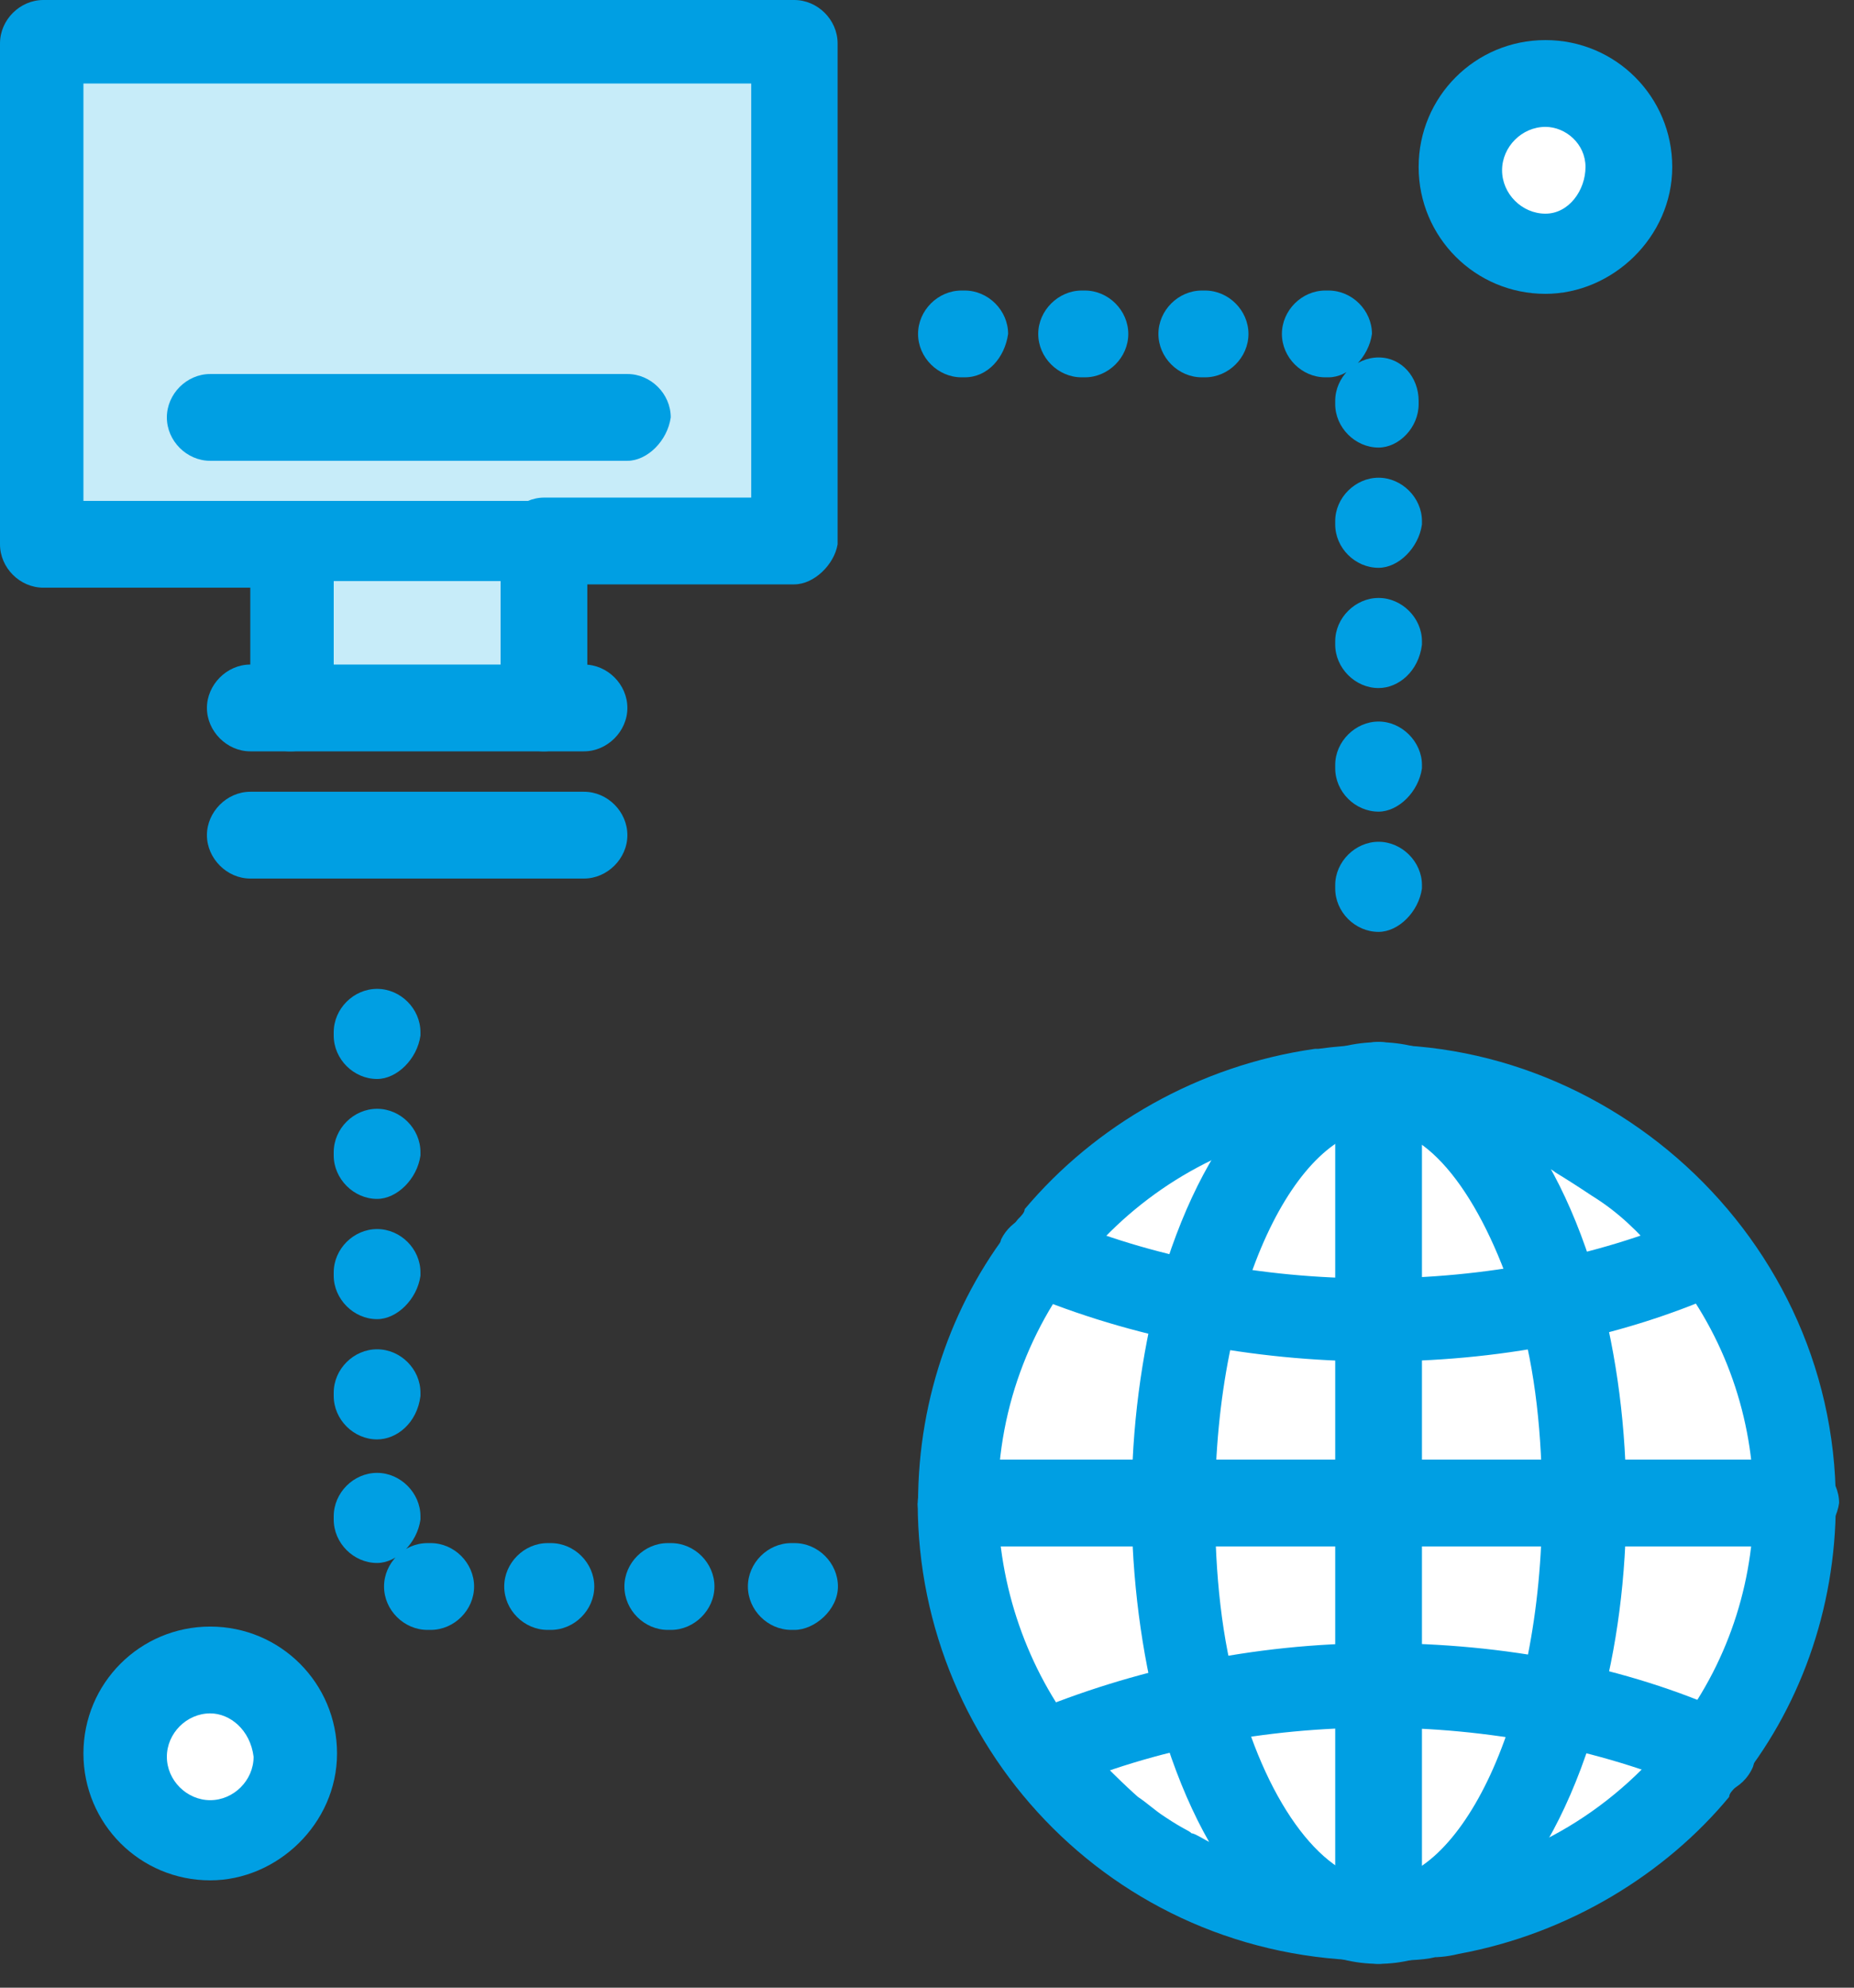 <svg width="56" height="60" viewBox="0 0 56 60" fill="none" xmlns="http://www.w3.org/2000/svg">
<rect x="0" y="0" width="56" height="60" fill="#333333" stroke="none"/>
<g clip-path="url(#clip0_88_5253)">
<path d="M46.68 2.52C48.09 2.52 49.2 3.63 49.2 5.04C49.2 6.45 48.09 7.56 46.68 7.56C45.27 7.56 44.16 6.45 44.16 5.04C44.16 3.63 45.27 2.52 46.68 2.52Z" fill="white"/>
<path d="M6.35 50.41C7.76 50.41 8.87 51.52 8.87 52.93C8.87 54.34 7.66 55.45 6.35 55.45C5.04 55.45 3.83 54.34 3.83 52.93C3.83 51.52 4.94 50.41 6.35 50.41Z" fill="white"/>
<path d="M51.72 37.81C50.31 38.41 48.7 38.92 47.08 39.22C46.07 35.29 43.95 32.67 41.64 32.67C44.06 32.67 46.28 33.38 47.99 34.38C49.4 35.29 50.81 36.6 51.72 37.81Z" fill="white"/>
<path d="M41.64 50.91C43.56 50.91 45.37 51.11 47.08 51.41C46.07 55.34 43.95 57.96 41.64 57.96V50.9V50.91Z" fill="white"/>
<path d="M41.64 57.97C40.33 57.97 38.92 57.77 37.71 57.37H37.61C36.7 57.07 35.9 56.66 35.29 56.26C33.98 55.45 32.57 54.24 31.56 52.93C32.97 52.33 34.58 51.82 36.2 51.52C37.21 55.35 39.22 57.97 41.64 57.97Z" fill="white"/>
<path d="M41.64 45.37V50.92C39.72 50.92 37.91 51.12 36.2 51.42C35.7 49.61 35.39 47.59 35.39 45.37H41.64Z" fill="white"/>
<path d="M47.79 45.37H54.14C54.14 48.19 53.23 50.81 51.62 52.93C50.21 52.33 48.6 51.82 46.98 51.52C47.48 49.6 47.79 47.59 47.79 45.37Z" fill="white"/>
<path d="M54.24 45.37H47.89C47.89 43.15 47.59 41.14 47.08 39.32C48.79 39.02 50.31 38.51 51.72 37.91C53.23 39.93 54.24 42.55 54.24 45.37Z" fill="white"/>
<path d="M51.72 52.93C50.81 54.24 49.4 55.45 47.99 56.26C46.28 57.37 43.96 57.97 41.64 57.97C43.96 57.97 46.08 55.35 47.08 51.42C48.69 51.82 50.31 52.23 51.72 52.93Z" fill="white"/>
<path d="M47.79 45.37H41.54V39.83C43.46 39.83 45.27 39.63 46.98 39.33C47.48 41.14 47.79 43.16 47.79 45.38V45.37Z" fill="white"/>
<path d="M41.64 45.37H47.89C47.89 47.59 47.59 49.6 47.08 51.42C45.37 51.12 43.55 50.92 41.64 50.92V45.37Z" fill="white"/>
<path d="M47.08 39.32C45.37 39.62 43.55 39.82 41.64 39.82V32.76C43.96 32.76 45.98 35.38 47.08 39.31V39.32Z" fill="white"/>
<path d="M41.64 50.91V57.97C39.32 57.97 37.2 55.35 36.2 51.42C37.91 51.12 39.73 50.92 41.64 50.92V50.91Z" fill="white"/>
<path d="M41.64 39.82V45.36H35.39C35.39 43.14 35.69 41.13 36.2 39.31C37.91 39.61 39.73 39.81 41.64 39.81V39.82Z" fill="white"/>
<path d="M41.64 32.77V39.83C39.72 39.83 37.91 39.63 36.2 39.33C37.21 35.4 39.22 32.78 41.64 32.78V32.77Z" fill="white"/>
<path d="M41.64 32.77C39.32 32.77 37.2 35.39 36.2 39.32C34.49 39.02 32.97 38.51 31.56 37.91C32.57 36.5 33.98 35.29 35.29 34.58C36.1 34.08 37.1 33.67 38.21 33.37C39.22 32.97 40.33 32.77 41.64 32.77Z" fill="white"/>
<path d="M36.09 39.32C35.59 41.13 35.28 43.15 35.28 45.37H28.93C28.93 42.55 29.84 39.93 31.45 37.81C32.86 38.52 34.47 38.92 36.09 39.32Z" fill="white"/>
<path d="M35.39 45.37C35.39 47.59 35.69 49.6 36.2 51.42C34.49 51.72 32.97 52.23 31.56 52.83C30.05 50.71 29.04 48.09 29.04 45.27H35.39V45.37Z" fill="white"/>
<path d="M24 1.31V16.43H16.43H8.87H1.31V1.31H24Z" fill="#C7ECF9"/>
<path d="M16.43 16.43H8.87V21.47H16.43V16.43Z" fill="#C7ECF9"/>
<path d="M24 17.64H16.44C15.73 17.64 15.13 17.04 15.13 16.33C15.13 15.62 15.73 15.02 16.44 15.02H22.69V2.52H2.52V15.12H8.87C9.58 15.12 10.18 15.72 10.18 16.43C10.18 17.14 9.58 17.74 8.87 17.74H1.31C0.6 17.74 0 17.14 0 16.43V1.31C0 0.6 0.6 0 1.31 0H23.99C24.7 0 25.3 0.6 25.3 1.31V16.43C25.2 17.04 24.59 17.64 23.99 17.64H24Z" fill="#009FE3"/>
<path d="M16.43 22.68C15.72 22.68 15.12 22.07 15.12 21.37V17.54H10.08V21.37C10.08 22.08 9.48 22.68 8.77 22.68C8.06 22.68 7.56 22.07 7.56 21.47V16.43C7.56 15.72 8.16 15.12 8.87 15.12H16.43C17.14 15.12 17.74 15.72 17.74 16.43V21.47C17.64 22.07 17.03 22.68 16.43 22.68Z" fill="#009FE3"/>
<path d="M17.64 22.68H7.56C6.85 22.68 6.25 22.07 6.25 21.37C6.25 20.67 6.85 20.06 7.56 20.06H17.64C18.35 20.06 18.95 20.66 18.95 21.37C18.95 22.08 18.34 22.68 17.64 22.68Z" fill="#009FE3"/>
<path d="M17.64 26.52H7.56C6.85 26.52 6.25 25.91 6.25 25.21C6.25 24.51 6.85 23.9 7.56 23.9H17.64C18.35 23.9 18.95 24.5 18.95 25.21C18.95 25.92 18.34 26.52 17.64 26.52Z" fill="#009FE3"/>
<path d="M18.95 13.91H6.35C5.64 13.91 5.04 13.31 5.04 12.6C5.04 11.89 5.64 11.29 6.35 11.29H18.95C19.66 11.29 20.26 11.89 20.26 12.6C20.16 13.31 19.55 13.91 18.95 13.91Z" fill="#009FE3"/>
<path d="M41.64 28.13C40.93 28.13 40.33 27.53 40.33 26.82V26.72C40.33 26.01 40.94 25.41 41.64 25.41C42.34 25.41 42.95 26.01 42.95 26.72V26.82C42.85 27.53 42.24 28.13 41.64 28.13ZM41.64 24.5C40.93 24.5 40.33 23.9 40.33 23.19V23.09C40.33 22.38 40.94 21.78 41.64 21.78C42.34 21.78 42.95 22.39 42.95 23.09V23.19C42.85 23.9 42.24 24.5 41.64 24.5ZM41.64 20.77C40.93 20.77 40.33 20.16 40.33 19.46V19.36C40.33 18.65 40.94 18.05 41.64 18.05C42.34 18.05 42.95 18.65 42.95 19.36V19.46C42.85 20.27 42.24 20.77 41.64 20.77ZM41.64 17.14C40.93 17.14 40.33 16.54 40.33 15.83V15.73C40.33 15.02 40.94 14.42 41.64 14.42C42.34 14.42 42.95 15.02 42.95 15.73V15.83C42.85 16.54 42.24 17.14 41.64 17.14ZM41.64 13.51C40.93 13.51 40.33 12.9 40.33 12.2V12.1C40.33 11.39 40.94 10.79 41.64 10.79C42.34 10.79 42.85 11.39 42.85 12.1V12.2C42.85 12.91 42.25 13.51 41.64 13.51ZM40.13 11.39H40.03C39.32 11.39 38.72 10.79 38.72 10.08C38.72 9.37 39.32 8.77 40.03 8.77H40.13C40.84 8.77 41.44 9.37 41.44 10.08C41.34 10.79 40.73 11.39 40.13 11.39ZM36.4 11.39H36.3C35.59 11.39 34.99 10.79 34.99 10.08C34.99 9.37 35.59 8.77 36.3 8.77H36.4C37.11 8.77 37.71 9.37 37.71 10.08C37.71 10.79 37.11 11.39 36.4 11.39ZM32.77 11.39H32.67C31.96 11.39 31.36 10.79 31.36 10.08C31.36 9.37 31.97 8.77 32.67 8.77H32.77C33.48 8.77 34.08 9.37 34.08 10.08C34.08 10.79 33.48 11.39 32.77 11.39ZM29.14 11.39H29.04C28.33 11.39 27.73 10.79 27.73 10.08C27.73 9.37 28.33 8.77 29.04 8.77H29.14C29.85 8.77 30.45 9.37 30.45 10.08C30.35 10.79 29.84 11.39 29.14 11.39Z" fill="#009FE3"/>
<path d="M24 49.2H23.9C23.19 49.2 22.59 48.6 22.59 47.89C22.59 47.18 23.19 46.58 23.9 46.58H24C24.71 46.58 25.31 47.18 25.31 47.89C25.31 48.6 24.6 49.2 24 49.2ZM20.27 49.2H20.17C19.46 49.2 18.86 48.6 18.86 47.89C18.86 47.18 19.46 46.58 20.17 46.58H20.27C20.98 46.58 21.58 47.18 21.58 47.89C21.58 48.6 20.97 49.2 20.27 49.2ZM16.64 49.2H16.54C15.83 49.2 15.23 48.6 15.23 47.89C15.23 47.18 15.83 46.58 16.54 46.58H16.64C17.35 46.58 17.95 47.18 17.95 47.89C17.95 48.6 17.35 49.2 16.64 49.2ZM13.01 49.2H12.91C12.2 49.2 11.6 48.6 11.6 47.89C11.6 47.18 12.2 46.58 12.91 46.58H13.01C13.72 46.58 14.32 47.18 14.32 47.89C14.32 48.6 13.72 49.2 13.01 49.2ZM11.39 47.18C10.68 47.18 10.08 46.58 10.08 45.87V45.77C10.08 45.06 10.68 44.46 11.39 44.46C12.1 44.46 12.7 45.07 12.7 45.77V45.87C12.6 46.58 11.99 47.18 11.39 47.18ZM11.39 43.45C10.68 43.45 10.08 42.85 10.08 42.14V42.04C10.08 41.33 10.68 40.73 11.39 40.73C12.1 40.73 12.7 41.33 12.7 42.04V42.14C12.6 42.95 11.99 43.45 11.39 43.45ZM11.39 39.82C10.68 39.82 10.08 39.21 10.08 38.51V38.41C10.08 37.7 10.68 37.1 11.39 37.1C12.1 37.1 12.7 37.7 12.7 38.41V38.51C12.6 39.22 11.99 39.82 11.39 39.82ZM11.39 36.19C10.68 36.19 10.08 35.58 10.08 34.88V34.78C10.08 34.07 10.68 33.47 11.39 33.47C12.1 33.47 12.7 34.07 12.7 34.78V34.88C12.6 35.59 11.99 36.19 11.39 36.19ZM11.39 32.57C10.68 32.57 10.08 31.97 10.08 31.26V31.16C10.08 30.45 10.68 29.85 11.39 29.85C12.1 29.85 12.7 30.45 12.7 31.16V31.26C12.6 31.97 11.99 32.57 11.39 32.57Z" fill="#009FE3"/>
<path d="M46.68 8.87C44.56 8.87 42.85 7.16 42.85 5.04C42.85 2.92 44.56 1.21 46.68 1.21C48.8 1.21 50.51 2.92 50.51 5.04C50.51 7.16 48.7 8.87 46.68 8.87ZM46.68 3.83C45.97 3.83 45.37 4.43 45.37 5.14C45.37 5.85 45.97 6.45 46.68 6.45C47.39 6.45 47.89 5.74 47.89 5.04C47.89 4.34 47.29 3.83 46.68 3.83Z" fill="#009FE3"/>
<path d="M6.35 56.76C4.23 56.76 2.52 55.05 2.52 52.93C2.52 50.81 4.23 49.1 6.35 49.1C8.47 49.1 10.18 50.81 10.18 52.93C10.18 55.05 8.37 56.76 6.35 56.76ZM6.35 51.72C5.64 51.72 5.04 52.32 5.04 53.03C5.04 53.74 5.64 54.34 6.35 54.34C7.06 54.34 7.66 53.74 7.66 53.03C7.56 52.22 6.95 51.72 6.35 51.72Z" fill="#009FE3"/>
<path d="M30.95 39.02C30.35 38.72 30.04 38.01 30.24 37.41C30.54 36.8 31.25 36.5 31.85 36.7C37.7 39.22 45.26 39.22 51.11 36.7C51.71 36.4 52.52 36.7 52.72 37.41C53.02 38.01 52.72 38.82 52.01 39.02C45.66 41.84 37.39 41.74 30.94 39.02H30.95Z" fill="#009FE3"/>
<path d="M51.22 54.04C45.37 51.52 37.81 51.52 31.96 54.04C31.35 54.34 30.55 54.04 30.35 53.33C30.05 52.73 30.35 51.92 31.06 51.72C34.19 50.41 37.82 49.6 41.65 49.6C45.48 49.6 49.11 50.31 52.24 51.72C52.85 52.02 53.15 52.73 52.95 53.33C52.65 54.04 51.84 54.34 51.24 54.04H51.22Z" fill="#009FE3"/>
<path d="M41.64 59.28C38.72 59.28 36.3 56.46 34.99 51.82C34.49 49.9 34.18 47.69 34.18 45.37C34.18 43.05 34.48 40.93 34.99 38.92C36.3 34.28 38.72 31.46 41.64 31.46C44.56 31.46 46.98 34.28 48.29 38.92C49.4 42.95 49.4 47.79 48.29 51.72C46.98 56.46 44.46 59.28 41.64 59.28ZM41.64 34.08C39.22 34.08 36.7 38.82 36.7 45.47C36.7 47.49 36.9 49.5 37.41 51.22C38.32 54.55 40.03 56.77 41.64 56.77C44.06 56.77 46.58 52.03 46.58 45.38C46.58 43.36 46.38 41.35 45.87 39.63C44.86 36.3 43.25 34.08 41.64 34.08Z" fill="#009FE3"/>
<path d="M41.64 59.28C40.93 59.28 40.33 58.68 40.33 57.97V32.76C40.33 32.05 40.94 31.45 41.64 31.45C42.34 31.45 42.95 32.05 42.95 32.76V57.97C42.85 58.68 42.24 59.28 41.64 59.28Z" fill="#009FE3"/>
<path d="M54.24 46.68H29.03C28.32 46.68 27.72 46.07 27.72 45.37C27.72 44.67 28.32 44.06 29.03 44.06H54.24C54.95 44.06 55.55 44.66 55.55 45.37C55.45 46.08 54.84 46.68 54.24 46.68Z" fill="#009FE3"/>
<path d="M27.73 45.37C27.73 42.14 28.84 39.12 30.75 36.8C30.85 36.7 30.95 36.6 30.95 36.5C33.07 33.98 36.19 32.16 39.72 31.66H39.82C47.89 30.55 55.45 37 55.45 45.37C55.45 48.6 54.34 51.62 52.43 53.94C52.33 54.04 52.23 54.14 52.23 54.24C50.31 56.56 47.39 58.37 44.06 58.98C43.66 59.08 43.35 59.08 43.35 59.08C42.95 59.18 42.34 59.18 41.94 59.18C33.87 59.38 27.72 52.93 27.72 45.37H27.73ZM42.95 56.66C46.18 56.26 48.9 54.54 50.71 52.12C53.84 47.99 53.73 42.14 50.31 38.11C50.31 38.11 50.21 38.01 50.11 37.91C49.5 37.2 48.9 36.6 48.09 36.1C47.69 35.833 47.32 35.597 46.98 35.39C46.88 35.29 45.97 34.79 44.66 34.38C43.15 33.98 41.64 33.88 40.12 33.98C34.47 34.69 30.14 39.52 30.14 45.27C30.14 47.89 31.05 50.41 32.56 52.33C32.86 52.63 32.76 52.53 32.76 52.63C33.57 53.54 34.37 54.24 34.37 54.24C34.67 54.44 34.87 54.64 35.18 54.84C35.78 55.24 35.89 55.24 35.99 55.34C36.09 55.34 36.39 55.54 36.6 55.64C37.1 55.94 37.61 56.14 38.31 56.35C39.92 56.65 41.54 56.75 42.95 56.65V56.66Z" fill="#009FE3"/>
</g>
<defs>
<clipPath id="clip0_88_5253">
<rect width="55.55" height="59.28" fill="white"/>
</clipPath>
</defs>
</svg>
